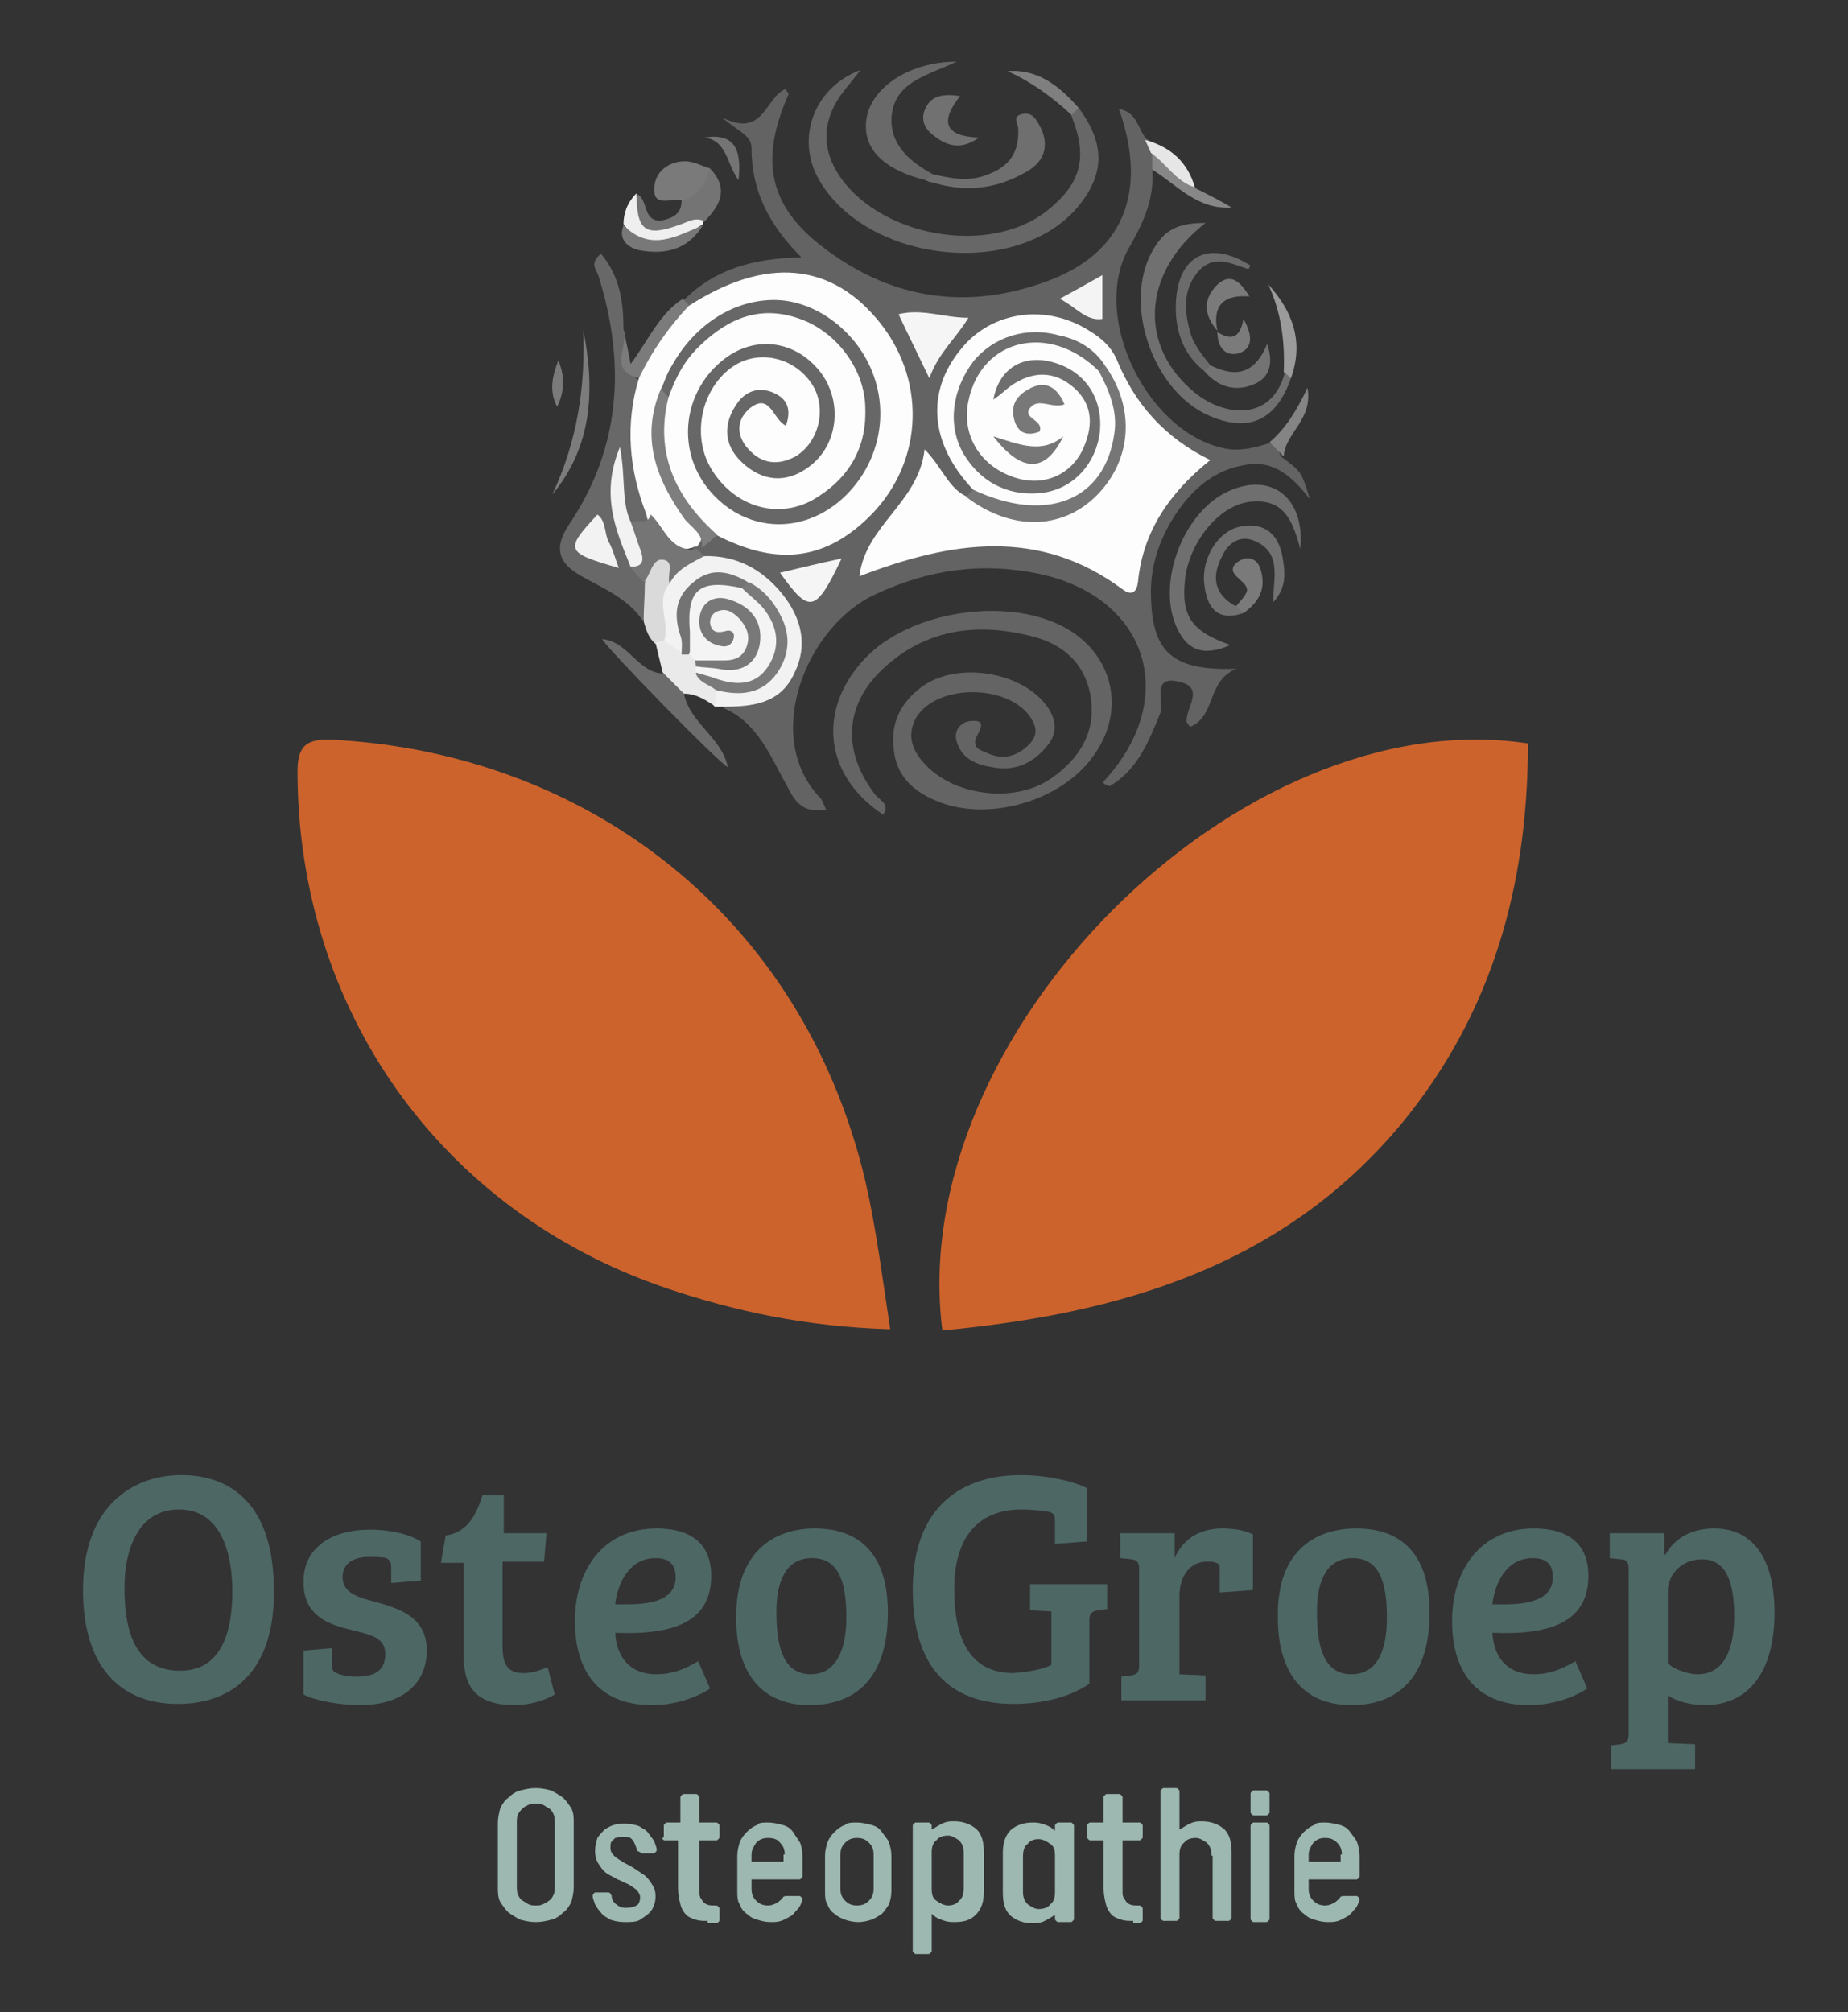 <?xml version="1.0" encoding="utf-8"?>
<!-- Generator: Adobe Illustrator 27.9.4, SVG Export Plug-In . SVG Version: 9.03 Build 54784)  -->
<svg version="1.1" id="Laag_1" xmlns="http://www.w3.org/2000/svg" xmlns:xlink="http://www.w3.org/1999/xlink" x="0px" y="0px"
	 viewBox="0 0 155.9 169.7" style="enable-background:new 0 0 155.9 169.7;" xml:space="preserve">
<rect x="0" y="0" width="155.9" height="169.7" fill="#333333" stroke="none"/>
<style type="text/css">
	.st0{fill:#4D6765;}
	.st1{fill:#9DB8B1;}
	.st2{fill:#CC632C;}
	.st3{fill:#636363;}
	.st4{fill:#646464;}
	.st5{fill:#676767;}
	.st6{fill:#686868;}
	.st7{fill:#F2F2F2;}
	.st8{fill:#6F6F6F;}
	.st9{fill:#707070;}
	.st10{fill:#696969;}
	.st11{fill:#6C6C6C;}
	.st12{fill:#717171;}
	.st13{fill:#7C7C7C;}
	.st14{fill:#7A7A7A;}
	.st15{fill:#6B6B6B;}
	.st16{fill:#747474;}
	.st17{fill:#DADADA;}
	.st18{fill:#EAEAEA;}
	.st19{fill:#7B7B7B;}
	.st20{fill:#737373;}
	.st21{fill:#9B9B9B;}
	.st22{fill:#EFEFEF;}
	.st23{fill:#787878;}
	.st24{fill:#878787;}
	.st25{fill:#7F7F7F;}
	.st26{fill:#E6E6E6;}
	.st27{fill:#848484;}
	.st28{fill:#FDFDFD;}
	.st29{fill:#767676;}
	.st30{fill:#F5F5F5;}
	.st31{fill:#7E7E7E;}
	.st32{fill:#757575;}
	.st33{fill:#F4F4F4;}
	.st34{fill:#6E6E6E;}
</style>
<g>
	<path class="st0" d="M15,143.7c-5,0-8-3.3-8-9.6c0-7.2,4.3-9.7,8.3-9.7c4.2,0,7.8,2.5,7.8,9.7C23.2,140.5,20,143.7,15,143.7z
		 M15.2,140.9c3.5,0,4.4-3.3,4.4-6.7c0-2.9-0.8-6.9-4.5-6.9c-3.4,0-4.6,3.3-4.6,6.6S11.2,140.9,15.2,140.9z"/>
</g>
<g>
	<path class="st0" d="M31.1,131.3c-1.2,0-2.2,0.5-2.2,1.7c0,1.3,1.2,1.7,2.8,2.1c2.1,0.6,4.3,1.3,4.3,4.1c0,2.9-2.2,4.6-5.6,4.6
		c-1.8,0-3.9-0.4-4.8-0.9v-3.7L28,139v1.4c0,0.4,0.1,0.6,0.4,0.7c0.4,0.2,1.1,0.3,1.7,0.3c1.5,0,2.4-0.5,2.4-1.9c0-1.3-1-1.6-2.7-2
		c-2.1-0.5-4.2-1.2-4.2-4.1c0-2.9,2.4-4.4,5.6-4.4c1.5,0,3.2,0.3,4.3,1v3.3l-2.5,0.2v-1.3c0-0.5-0.1-0.6-0.4-0.8
		C32.2,131.3,31.6,131.3,31.1,131.3z"/>
</g>
<g>
	<path class="st0" d="M37.6,129.5c1.9-0.3,2.6-1.8,3.1-3.4h1.8v3.2h3.6l-0.2,2.4h-3.5v7.2c0,1.7,0.6,2.2,1.8,2.2
		c0.8,0,1.5-0.3,2-0.5l0.6,2.3c-0.8,0.5-2.1,0.9-3.4,0.9c-4.1,0-4.3-2.5-4.3-4.7v-7.3h-1.9L37.6,129.5z"/>
</g>
<g>
	<path class="st0" d="M60,132.9c0,4-3.4,5-8.1,4.8c0.1,1.9,1.1,3.5,3.5,3.5c1.6,0,2.8-0.7,3.5-1.1l1,2.3c-0.4,0.3-2.3,1.4-4.9,1.4
		c-4.7,0-6.5-3.1-6.5-7.1c0-4.3,2.4-7.8,6.9-7.8C58.3,128.9,60,130.2,60,132.9z M55.3,131.4c-2.2,0-3.2,2.1-3.4,3.9
		c0.4,0,0.8,0,1.1,0c2.4,0,4-0.6,4-2.3C57,131.8,56.3,131.4,55.3,131.4z"/>
</g>
<g>
	<g>
		<path class="st0" d="M68.7,128.9c2.1,0,6.2,0.6,6.2,7.1c0,5.5-2.7,7.8-6.6,7.8c-3.8,0-6.2-2.4-6.2-7.4
			C62.1,130.4,65.8,128.9,68.7,128.9z M71.4,136.4c0-3.1-0.7-5-2.9-5c-2.1,0-3,1.8-3,4.5c0,2.6,0.4,5.3,2.9,5.3
			C70.5,141.2,71.4,139.2,71.4,136.4z"/>
	</g>
</g>
<g>
	<g>
		<path class="st0" d="M88.7,140.4v-4.5l-1.8-0.1v-2.2h6.5v2.1l-0.8,0.1c-0.5,0.1-0.7,0.3-0.7,0.8v5.4c-1.6,1.1-3.9,1.7-6.4,1.7
			c-5.4,0-8.5-3.1-8.5-9.6c0-7.2,4.3-9.7,9.1-9.7c2.2,0,4.4,0.5,5.6,1.1v4.5l-2.7,0.2v-1.9c0-0.5-0.1-0.7-0.5-0.8
			c-0.5-0.1-1.5-0.2-2.3-0.2c-3.9,0-5.7,2.6-5.7,6.7c0,4.5,1.5,7.1,5,7.1C86.7,141,88,140.8,88.7,140.4z"/>
	</g>
</g>
<g>
	<g>
		<path class="st0" d="M99.5,134.6v6.6l2.2,0.1v2.1h-7.1v-2l0.8-0.1c0.6-0.1,0.7-0.3,0.7-0.9v-8.1c0-0.6-0.2-0.7-0.6-0.8l-1-0.1
			v-2.1h4.6v2.1l0,0c0.5-1.2,1.7-2.5,4-2.5c0.8,0,1.8,0.1,2.6,0.5v4.7l-2.8,0.2v-1.8c0-0.5,0-0.6-0.3-0.7c-0.2-0.1-0.4-0.1-0.8-0.1
			C100.4,131.7,99.5,132.9,99.5,134.6z"/>
	</g>
</g>
<g>
	<g>
		<path class="st0" d="M114.4,128.9c2.1,0,6.2,0.6,6.2,7.1c0,5.5-2.7,7.8-6.6,7.8c-3.8,0-6.2-2.4-6.2-7.4
			C107.7,130.4,111.4,128.9,114.4,128.9z M117,136.4c0-3.1-0.7-5-2.9-5c-2.1,0-3,1.8-3,4.5c0,2.6,0.4,5.3,2.9,5.3
			C116.2,141.2,117,139.2,117,136.4z"/>
	</g>
</g>
<g>
	<g>
		<path class="st0" d="M134,132.9c0,4-3.4,5-8.1,4.8c0.1,1.9,1.1,3.5,3.5,3.5c1.6,0,2.8-0.7,3.5-1.1l1,2.3c-0.4,0.3-2.3,1.4-4.9,1.4
			c-4.7,0-6.5-3.1-6.5-7.1c0-4.3,2.4-7.8,6.9-7.8C132.3,128.9,134,130.2,134,132.9z M129.3,131.4c-2.2,0-3.2,2.1-3.4,3.9
			c0.4,0,0.8,0,1.1,0c2.4,0,4-0.6,4-2.3C131,131.8,130.3,131.4,129.3,131.4z"/>
	</g>
</g>
<g>
	<g>
		<path class="st0" d="M137.4,132.3c0-0.6-0.2-0.8-0.7-0.8l-0.9-0.1v-2.1h4.6v1.8c0,0,0,0,0.1,0c0.9-1.6,2.5-2.2,4.1-2.2
			c3.4,0,5.1,2.7,5.1,7.1c0,4.9-2.1,7.8-5.9,7.8c-1.1,0-2.3-0.3-3.1-0.8v4l2.3,0.1v2.1h-7.1v-2l0.8-0.1c0.5-0.1,0.7-0.2,0.7-0.9
			L137.4,132.3L137.4,132.3z M140.7,140.3c0.6,0.5,1.7,0.9,2.5,0.9c2.3,0,3.1-2.2,3.1-4.9s-0.6-4.8-2.7-4.8c-2,0-2.9,1.6-2.9,2.6
			L140.7,140.3L140.7,140.3z"/>
	</g>
</g>
<g>
	<path class="st1" d="M45.2,150.8c0.5,0,0.9,0.1,1.3,0.2c0.4,0.2,0.7,0.4,1,0.6c0.3,0.3,0.5,0.6,0.7,0.9c0.2,0.4,0.2,0.8,0.2,1.2
		v5.5c0,0.4-0.1,0.8-0.2,1.2c-0.2,0.4-0.4,0.7-0.7,0.9c-0.3,0.3-0.6,0.5-1,0.6s-0.8,0.2-1.3,0.2s-0.9-0.1-1.3-0.2
		c-0.4-0.2-0.7-0.4-1-0.6c-0.3-0.3-0.5-0.6-0.7-0.9c-0.2-0.4-0.2-0.8-0.2-1.2v-5.5c0-0.4,0.1-0.8,0.2-1.2c0.2-0.4,0.4-0.7,0.7-0.9
		c0.3-0.3,0.6-0.5,1-0.6C44.3,150.9,44.7,150.8,45.2,150.8z M45.2,160.7c0.2,0,0.4,0,0.6-0.1c0.2-0.1,0.4-0.2,0.5-0.3
		c0.2-0.1,0.3-0.3,0.4-0.5c0.1-0.2,0.1-0.5,0.1-0.8v-5.2c0-0.3,0-0.6-0.1-0.8s-0.2-0.4-0.4-0.5s-0.3-0.2-0.5-0.3s-0.4-0.1-0.6-0.1
		c-0.2,0-0.4,0-0.6,0.1c-0.2,0.1-0.4,0.2-0.5,0.3s-0.3,0.3-0.4,0.5s-0.1,0.5-0.1,0.8v5.2c0,0.3,0,0.6,0.1,0.8s0.2,0.4,0.4,0.5
		s0.3,0.2,0.5,0.3C44.8,160.7,45,160.7,45.2,160.7z"/>
</g>
<g>
	<path class="st1" d="M53.7,155.9c-0.1-0.3-0.2-0.6-0.4-0.8s-0.5-0.2-0.7-0.2c-0.1,0-0.1,0-0.3,0c-0.1,0-0.2,0.1-0.4,0.1
		c-0.1,0.1-0.2,0.2-0.3,0.3s-0.1,0.3-0.1,0.6c0,0.2,0.1,0.4,0.3,0.6c0.2,0.2,0.4,0.3,0.7,0.5s0.6,0.3,0.9,0.5
		c0.3,0.2,0.6,0.4,0.9,0.6c0.3,0.2,0.5,0.5,0.7,0.8s0.3,0.6,0.3,1c0,0.2,0,0.4-0.1,0.7s-0.2,0.5-0.4,0.7s-0.5,0.4-0.8,0.6
		c-0.3,0.2-0.8,0.2-1.3,0.2s-0.9-0.1-1.2-0.2c-0.3-0.2-0.6-0.3-0.8-0.6c-0.2-0.2-0.4-0.5-0.5-0.7c-0.1-0.3-0.2-0.5-0.2-0.7
		c0-0.1,0-0.1,0.1-0.2c0-0.1,0.1-0.1,0.2-0.1h1c0.1,0,0.1,0,0.2,0.1c0,0.1,0.1,0.1,0.1,0.2c0,0.3,0.2,0.6,0.4,0.7
		c0.2,0.2,0.5,0.3,0.8,0.3c0.4,0,0.7-0.1,0.9-0.2c0.2-0.1,0.3-0.4,0.3-0.7c0-0.2-0.1-0.4-0.3-0.6s-0.4-0.3-0.7-0.5
		c-0.3-0.1-0.6-0.3-0.9-0.4c-0.3-0.2-0.6-0.3-0.9-0.5c-0.3-0.2-0.5-0.5-0.7-0.8s-0.3-0.7-0.3-1.1s0.1-0.8,0.2-1.1
		c0.2-0.3,0.4-0.5,0.6-0.7c0.3-0.2,0.5-0.3,0.8-0.4s0.6-0.1,0.9-0.1c0.5,0,0.9,0.1,1.2,0.2c0.3,0.2,0.6,0.3,0.8,0.6s0.4,0.5,0.5,0.7
		c0.1,0.3,0.2,0.5,0.2,0.7c0,0.1,0,0.1-0.1,0.2s-0.1,0.1-0.2,0.1h-0.9c-0.1,0-0.1,0-0.2-0.1C53.7,156.1,53.7,156,53.7,155.9z"/>
</g>
<g>
	<path class="st1" d="M59.7,162c-0.4,0-0.7,0-1-0.1s-0.6-0.2-0.8-0.4s-0.4-0.5-0.5-0.9s-0.2-0.8-0.2-1.4v-4h-1.1
		c-0.1,0-0.1,0-0.2-0.1s0.1-0.1,0.1-0.2V154c0-0.1,0-0.1,0.1-0.2s0.1-0.1,0.2-0.1h1.1v-2.1c0-0.1,0-0.1,0.1-0.2
		c0.1-0.1,0.1-0.1,0.2-0.1h1c0.1,0,0.1,0,0.2,0.1c0.1,0.1,0.1,0.1,0.1,0.2v2.1h1.4c0.1,0,0.1,0,0.2,0.1s0.1,0.1,0.1,0.2v0.9
		c0,0.1,0,0.1-0.1,0.2s-0.1,0.1-0.2,0.1H59v3.9c0,0.2,0,0.4,0,0.6c0,0.2,0.1,0.4,0.2,0.5c0.1,0.2,0.2,0.3,0.4,0.4
		c0.2,0.1,0.4,0.1,0.7,0.1h0.1c0.1,0,0.1,0,0.2,0.1s0.1,0.1,0.1,0.2v0.9c0,0.1,0,0.1-0.1,0.2s-0.1,0.1-0.2,0.1h-0.7V162z"/>
</g>
<g>
	<path class="st1" d="M64.8,153.7c0.4,0,0.8,0.1,1.2,0.2c0.4,0.1,0.7,0.3,0.9,0.6s0.4,0.6,0.6,0.9c0.1,0.3,0.2,0.7,0.2,1.1v1.7
		c0,0.1,0,0.1-0.1,0.2s-0.1,0.1-0.2,0.1h-4v0.8c0,0.4,0.1,0.7,0.4,1s0.6,0.4,1,0.4c0.3,0,0.5-0.1,0.7-0.2c0.2-0.1,0.4-0.3,0.5-0.4
		c0.1-0.2,0.2-0.2,0.4-0.2h1c0.1,0,0.1,0,0.2,0.1s0.1,0.1,0.1,0.2c-0.1,0.3-0.2,0.6-0.4,0.8c-0.2,0.2-0.4,0.5-0.6,0.6
		s-0.5,0.3-0.8,0.4c-0.3,0.1-0.6,0.1-0.9,0.1c-0.4,0-0.8-0.1-1.1-0.2c-0.4-0.1-0.7-0.3-0.9-0.5c-0.3-0.2-0.5-0.5-0.6-0.8
		c-0.2-0.3-0.2-0.7-0.2-1.1v-3c0-0.4,0.1-0.8,0.2-1.1s0.3-0.6,0.6-0.9c0.3-0.3,0.6-0.5,0.9-0.6C64,153.7,64.4,153.7,64.8,153.7z
		 M66.2,156.4c0-0.4-0.1-0.7-0.4-1c-0.2-0.3-0.6-0.4-1-0.4s-0.7,0.1-1,0.4c-0.2,0.3-0.4,0.6-0.4,1v0.6h2.7v-0.6H66.2z"/>
</g>
<g>
	<path class="st1" d="M72.3,153.7c0.4,0,0.8,0.1,1.2,0.2c0.4,0.1,0.7,0.3,0.9,0.6s0.5,0.6,0.6,0.9c0.1,0.3,0.2,0.7,0.2,1.1v3
		c0,0.4-0.1,0.8-0.2,1.1c-0.2,0.3-0.4,0.6-0.6,0.8c-0.3,0.2-0.6,0.4-0.9,0.5s-0.7,0.2-1.1,0.2s-0.8-0.1-1.1-0.2s-0.7-0.3-0.9-0.5
		c-0.3-0.2-0.5-0.5-0.6-0.8c-0.2-0.3-0.2-0.7-0.2-1.1v-3c0-0.4,0.1-0.8,0.2-1.1s0.3-0.6,0.6-0.9c0.3-0.3,0.6-0.5,0.9-0.6
		C71.5,153.7,71.9,153.7,72.3,153.7z M72.3,160.7c0.4,0,0.7-0.1,1-0.4s0.4-0.6,0.4-1v-2.9c0-0.4-0.1-0.7-0.4-1s-0.6-0.4-1-0.4
		s-0.7,0.1-1,0.4c-0.3,0.3-0.4,0.6-0.4,1v2.9c0,0.4,0.1,0.7,0.4,1C71.6,160.6,71.9,160.7,72.3,160.7z"/>
</g>
<g>
	<path class="st1" d="M77,154c0-0.1,0-0.1,0.1-0.2c0.1-0.1,0.1-0.1,0.2-0.1h1c0.1,0,0.1,0,0.2,0.1s0.1,0.1,0.1,0.2v0.3
		c0.5-0.3,0.8-0.5,1.1-0.6c0.3-0.1,0.5-0.1,0.8-0.1c0.7,0,1.3,0.2,1.8,0.6s0.7,1.1,0.7,2v3.3c0,0.9-0.2,1.5-0.7,2s-1.1,0.6-1.8,0.6
		c-0.2,0-0.5,0-0.8-0.1s-0.7-0.2-1.1-0.6v3.1c0,0.1,0,0.1-0.1,0.2c-0.1,0.1-0.1,0.1-0.2,0.1h-1c-0.1,0-0.1,0-0.2-0.1
		s-0.1-0.1-0.1-0.2V154z M78.6,159.3c0,0.5,0.1,0.8,0.4,1s0.6,0.4,1,0.4c0.3,0,0.7-0.1,0.9-0.4c0.3-0.2,0.4-0.6,0.4-1.1v-2.9
		c0-0.5-0.1-0.8-0.4-1.1c-0.3-0.2-0.6-0.4-0.9-0.4c-0.4,0-0.8,0.1-1,0.4c-0.3,0.2-0.4,0.6-0.4,1V159.3z"/>
</g>
<g>
	<path class="st1" d="M90.6,161.8c0,0.1,0,0.1-0.1,0.2s-0.1,0.1-0.2,0.1h-1c-0.1,0-0.1,0-0.2-0.1s-0.1-0.1-0.1-0.2v-0.3
		c-0.5,0.3-0.8,0.5-1.1,0.6s-0.5,0.1-0.8,0.1c-0.7,0-1.3-0.2-1.8-0.6c-0.5-0.4-0.7-1.1-0.7-2v-3.3c0-0.9,0.2-1.5,0.7-2
		c0.5-0.4,1.1-0.6,1.8-0.6c0.2,0,0.5,0,0.8,0.1s0.7,0.2,1.1,0.6V154c0-0.1,0-0.1,0.1-0.2c0.1-0.1,0.1-0.1,0.2-0.1h1
		c0.1,0,0.1,0,0.2,0.1s0.1,0.1,0.1,0.2V161.8z M89,156.5c0-0.5-0.1-0.8-0.4-1s-0.6-0.4-1-0.4c-0.3,0-0.7,0.1-0.9,0.4
		c-0.3,0.2-0.4,0.6-0.4,1.1v2.9c0,0.5,0.1,0.8,0.4,1.1c0.3,0.2,0.6,0.4,0.9,0.4c0.4,0,0.8-0.1,1-0.4c0.3-0.2,0.4-0.6,0.4-1V156.5z"
		/>
</g>
<g>
	<path class="st1" d="M95.6,162c-0.4,0-0.7,0-1-0.1s-0.6-0.2-0.8-0.4c-0.2-0.2-0.4-0.5-0.5-0.9s-0.2-0.8-0.2-1.4v-4H92
		c-0.1,0-0.1,0-0.2-0.1s-0.1-0.1-0.1-0.2V154c0-0.1,0-0.1,0.1-0.2s0.1-0.1,0.2-0.1h1.1v-2.1c0-0.1,0-0.1,0.1-0.2
		c0.1-0.1,0.1-0.1,0.2-0.1h1c0.1,0,0.1,0,0.2,0.1s0.1,0.1,0.1,0.2v2.1h1.4c0.1,0,0.1,0,0.2,0.1s0.1,0.1,0.1,0.2v0.9
		c0,0.1,0,0.1-0.1,0.2s-0.1,0.1-0.2,0.1h-1.4v3.9c0,0.2,0,0.4,0,0.6c0,0.2,0.1,0.4,0.2,0.5c0.1,0.2,0.2,0.3,0.4,0.4
		c0.2,0.1,0.4,0.1,0.7,0.1h0.1c0.1,0,0.1,0,0.2,0.1s0.1,0.1,0.1,0.2v0.9c0,0.1,0,0.1-0.1,0.2s-0.1,0.1-0.2,0.1h-0.5V162z"/>
</g>
<g>
	<path class="st1" d="M102.2,156.5c0-0.5-0.1-0.8-0.4-1.1c-0.3-0.2-0.6-0.4-0.9-0.4c-0.4,0-0.8,0.1-1,0.4c-0.3,0.2-0.4,0.6-0.4,1
		v5.3c0,0.1,0,0.1-0.1,0.2s-0.1,0.1-0.2,0.1h-1c-0.1,0-0.1,0-0.2-0.1s-0.1-0.1-0.1-0.2v-10.6c0-0.1,0-0.1,0.1-0.2
		c0.1-0.1,0.1-0.1,0.2-0.1h1c0.1,0,0.1,0,0.2,0.1s0.1,0.1,0.1,0.2v3.2c0.5-0.3,0.8-0.5,1.1-0.6c0.3-0.1,0.5-0.1,0.8-0.1
		c0.7,0,1.3,0.2,1.8,0.6s0.7,1.1,0.7,2v5.5c0,0.1,0,0.1-0.1,0.2s-0.1,0.1-0.2,0.1h-1c-0.1,0-0.1,0-0.2-0.1s-0.1-0.1-0.1-0.2v-5.2
		H102.2z"/>
</g>
<g>
	<path class="st1" d="M107.1,152.8c0,0.1,0,0.1-0.1,0.2s-0.1,0.1-0.2,0.1h-1c-0.1,0-0.1,0-0.2-0.1s-0.1-0.1-0.1-0.2v-1.5
		c0-0.1,0-0.1,0.1-0.2s0.1-0.1,0.2-0.1h1c0.1,0,0.1,0,0.2,0.1s0.1,0.1,0.1,0.2V152.8z M107.1,161.8c0,0.1,0,0.1-0.1,0.2
		s-0.1,0.1-0.2,0.1h-1c-0.1,0-0.1,0-0.2-0.1s-0.1-0.1-0.1-0.2V154c0-0.1,0-0.1,0.1-0.2c0.1-0.1,0.1-0.1,0.2-0.1h1
		c0.1,0,0.1,0,0.2,0.1s0.1,0.1,0.1,0.2V161.8z"/>
</g>
<g>
	<path class="st1" d="M111.8,153.7c0.4,0,0.8,0.1,1.2,0.2c0.4,0.1,0.7,0.3,0.9,0.6s0.5,0.6,0.6,0.9c0.1,0.3,0.2,0.7,0.2,1.1v1.7
		c0,0.1,0,0.1-0.1,0.2c-0.1,0.1-0.1,0.1-0.2,0.1h-4v0.8c0,0.4,0.1,0.7,0.4,1s0.6,0.4,1,0.4c0.3,0,0.5-0.1,0.7-0.2s0.4-0.3,0.5-0.4
		c0.1-0.2,0.2-0.2,0.4-0.2h1c0.1,0,0.1,0,0.2,0.1s0.1,0.1,0.1,0.2c-0.1,0.3-0.2,0.6-0.4,0.8c-0.2,0.2-0.4,0.5-0.6,0.6
		s-0.5,0.3-0.8,0.4c-0.3,0.1-0.6,0.1-0.9,0.1c-0.4,0-0.8-0.1-1.1-0.2c-0.4-0.1-0.7-0.3-0.9-0.5c-0.3-0.2-0.5-0.5-0.6-0.8
		c-0.2-0.3-0.2-0.7-0.2-1.1v-3c0-0.4,0.1-0.8,0.2-1.1s0.3-0.6,0.6-0.9s0.6-0.5,0.9-0.6C111,153.7,111.4,153.7,111.8,153.7z
		 M113.2,156.4c0-0.4-0.1-0.7-0.4-1s-0.6-0.4-1-0.4s-0.7,0.1-1,0.4c-0.2,0.3-0.4,0.6-0.4,1v0.6h2.7v-0.6H113.2z"/>
</g>
<path class="st2" d="M79.5,112.2c-3.2-24.9,25.1-53.2,49.4-49.5c0,11.9-3,22.8-10.7,32.1C108.2,106.8,94.5,110.8,79.5,112.2z"/>
<path class="st2" d="M75.1,112.1c-7-0.2-13.1-1.5-19-3.5c-19-6.5-31-23.5-31-43.6c0-2.5,1.2-2.7,3.2-2.6
	C49.5,63.6,67.7,77.2,73,99.6C73.9,103.5,74.4,107.5,75.1,112.1z"/>
<path class="st3" d="M97.2,14.3c0.2,2.4-0.7,4.4-1.9,6.5c-3.5,5.9,1.7,16.2,8.5,17.1c1.2,0.1,2.2-0.2,3.2-0.5
	c1.1-0.3,0.7,0.9,1.2,1.2c1.6,1.2,1.6,1.2,2.3,3.5c-1.6-2.1-3.2-3.3-5.4-2.9c-2.5,0.4-4.2,1.8-5.6,3.7C98,45,97,47.5,97.1,50.3
	c0.1,4.7,1.8,6.3,7.2,6.1c-2.5,1-1.7,4-3.9,4.9c-0.1-0.1-0.2-0.3-0.3-0.4c-0.1-1.2,1.6-2.9-0.6-3.4c-2.4-0.6-1.3,1.7-1.6,2.6
	c-1,2.5-2,4.9-4.3,6.2c-0.6-0.2-0.6-0.3-0.4-0.5c6.3-6.9,3.7-15.4-5.5-17.4c-4.8-1-9.3-0.4-13.8,1.7c-5.8,2.6-9.7,12-4.7,17.2
	c0.2,0.2,0.3,0.6,0.5,1c-1.9,0.3-2.6-0.6-3.3-2c-1.4-2.5-2.5-5.4-5.4-6.6c0.4-1,1.3-0.8,2.1-1.1c3.1-1,4.2-3.5,3-6.5
	c-1.3-3.1-3.9-4.3-7-4.6c-0.4-0.2-0.6-0.6-0.7-1c0-0.3,0.1-0.6,0.2-0.8c0.5-0.5,0.9-1.1,1.7-1.3c0.6-0.2,1.1,0,1.6,0.2
	c4.7,1.7,8.9,0.6,11.5-3.1c3.1-4.3,3-9.5-0.1-13.3c-3.7-4.4-7.7-5.1-12.9-2.4c-0.7,0.3-1.3,0.9-2.2,0.5c-0.4-0.2-0.7-0.5-0.5-1
	c2.6-2.6,5.8-3.5,9.9-3.6c-2.8-2.8-4.2-5.7-4.2-9.2c0-1.1-1.1-1.4-2.5-2.6c3.6,1.8,3.6-1.7,5.4-2.4c0.1,0.3,0.3,0.4,0.2,0.5
	c-2.5,5.7-1.6,9.6,3.4,13.2c5.6,4.1,11.8,4.9,18.2,2.6c6.6-2.3,8.8-7.5,6.3-14.6c1.5,0.2,1.6,1.7,2.3,2.5c0.5,0.3,1,0.6,1,1.3
	C97.7,13.6,97.5,13.9,97.2,14.3z"/>
<path class="st4" d="M74.5,68.7c-5-3.3-5.6-8.9-1.5-13.2c3.7-3.9,11.7-5.2,16.6-2.7c4.3,2.2,5.5,7.1,2.6,11c-2.7,3.8-9,5.6-13.3,3.7
	c-1.9-0.8-3.3-2.1-3.5-4.3c-0.3-2.2,0.6-4,2.4-5.3c2.9-2.1,8.2-1.3,10.4,1.5c0.8,1,1.1,2.2,0.3,3.3c-1.2,1.6-2.8,2.4-4.8,2
	c-1.3-0.2-2.6-0.7-3-2.2c-0.3-1,0.5-1.7,1.3-1.7c1.2-0.1,0.7,0.7,0.4,1.3c-0.5,1.1,0.5,1.2,1.1,1.5c1.3,0.5,2.4,0.1,3.3-0.8
	c0.7-0.7,0.7-1.4,0.2-2.2c-1.8-2.9-7.9-3-9.7-0.1c-0.8,1.4-0.4,2.7,0.6,3.8c2.4,2.8,7.6,3.5,10.7,1.4c2.5-1.7,3.9-4,3.4-7
	c-0.5-2.9-2.5-4.5-5.2-5.1c-4.5-1.1-8.7-0.5-12.2,2.7c-3.4,3.1-3.6,7.1-0.7,10.8C74.3,67.5,75.1,67.9,74.5,68.7z"/>
<path class="st5" d="M91,9.1c2.3,3.1,2.2,5.7-0.2,8.5c-5.4,6.1-18.2,4.4-21.9-2.8c-1.7-3.4-0.1-7.5,3.7-8.9
	c-0.7,0.9-1.3,1.6-1.8,2.3c-1.3,2-1.5,4.1-0.2,6.3c3.3,5.4,12.7,7.2,17.7,3.3c2.9-2.3,3.5-4.5,2.1-8C90.2,9.2,90.5,9,91,9.1z"/>
<path class="st6" d="M54.2,52.3c-1.3-1.9-3.4-2.7-5.3-3.8c-1.7-1-2.2-2.2-1-4.1c4.5-6.6,4.9-13.7,2.6-21.1c-0.2-0.6-0.8-1.1,0.2-1.9
	c1.6,1.9,1.9,4.1,1.9,6.4c0.6,1.4-0.6,3.6,1.7,4.4c0.1,2.6-0.9,5.2,0.2,7.8c0.4,1.1,1,2.1,1.2,3.3c-0.3,1.8-1.3,2.2-2.9,1.3
	c-0.6-0.8-0.9-1.7-0.9-2.4c0,1.9,1.4,3.5,2.3,5.3c0.4,0.6,0.7,1.2,0.8,2C55,50.4,55.4,51.6,54.2,52.3z"/>
<path class="st7" d="M59.3,46.9c2.8-0.1,5,1.1,6.7,3.2c1.6,2,2.2,4.3,1,6.7c-1.2,2.6-3.6,2.8-6.1,2.8c-0.2,0-0.4,0-0.6,0
	c-0.3-0.3-0.4-0.7-0.3-1.1c0.2-0.5,0.6-0.7,1-0.8c4.9-1.7,5.3-4.1,1.4-7.5c-3-0.8-4.1,0-4.2,3c0,0.8,0.2,1.6-0.6,2.2
	c-1.1,0.3-1.5-0.4-1.9-1.1c-0.8-1.9-1.3-3.8,0-5.7C56.5,47,57.8,46.6,59.3,46.9z"/>
<path class="st8" d="M109.7,46.3c-0.6-2.1-1.2-4.2-4-4c-2.6,0.1-5.2,3.1-5.7,6.3c-0.4,3.3,0.4,4.6,3.8,5.8c-2.3,1-3.8,0.5-4.7-1.9
	c-1.4-3.8,0.9-9.5,4.6-11.1C107.3,39.8,110.1,42,109.7,46.3z"/>
<path class="st9" d="M108.9,31.9c-1.2,3.5-3.5,4.6-6.8,3.2c-4.8-2-7.4-9.4-4.9-13.9c1-1.8,2.1-2.4,4.5-2.4
	c-5.4,4.2-5.7,10.5-0.8,14.4c2.4,1.9,6.4,2.4,7.5-1.8C108.9,31.3,109.1,31.3,108.9,31.9z"/>
<path class="st10" d="M78.1,15.2c-3.6-0.9-5.4-2.7-5-5.2c0.4-2.6,3.6-4.8,7.6-4.8c-2.5,1.2-5.4,1.7-5.5,4.9c0,2.3,1.7,3.6,3.5,4.6
	C78.7,15.2,78.8,15.6,78.1,15.2z"/>
<path class="st11" d="M57.7,58.5c0.5,2.5,3.2,3.7,3.7,6.2c-0.8-0.4-10.1-9.9-10.6-10.8c2.2,0.2,3,2.8,5.1,2.9
	C57.3,56.5,57.9,57.1,57.7,58.5z"/>
<path class="st12" d="M104.9,51.7c-2.3,0.8-3.1-0.6-3.3-2.4c-0.3-2.2,1.2-4.6,3.1-4.9c2.1-0.4,3.2,0.8,3.5,2.6
	c0.2,1.2,0.4,2.5-0.8,3.8c0-2,0.8-4.2-1.6-5.2c-1.2-0.5-2.2,0.2-2.7,1.3c-0.9,1.7-0.7,3.2,1.1,4.2C104.9,50.9,104.9,51.2,104.9,51.7
	z"/>
<path class="st8" d="M78.1,15.2c0.2-0.2,0.4-0.3,0.6-0.5c1.4,0.3,2.7,0.6,4.1,0.2c2-0.6,3.2-1.7,3.1-4c0-0.5-0.6-1.1,0.4-1.3
	c0.7-0.1,1,0.3,1.3,0.8c1.1,1.9,0.5,3.4-1.4,4.3C83.6,16.1,80.9,16.2,78.1,15.2z"/>
<path class="st13" d="M49.2,27.8c1,5,0.8,9.8-2.6,13.9C48.7,37.2,49.4,32.6,49.2,27.8z"/>
<path class="st14" d="M57.5,16.9c-0.9-0.2-2.4,0.6-2.3-1c0-1.3,1.1-2.3,2.6-2.3c0.7,0,1.4,0.4,2.1,0.6C60.1,16,60.2,17.6,57.5,16.9z
	"/>
<path class="st15" d="M101.6,31.3c-1.9-1.5-2.5-3.6-2.4-5.8c0.2-4,2.8-5.3,6.3-3.1c-0.1,0.1-0.2,0.4-0.2,0.3c-1.5-0.5-3-1.3-4.3,0.3
	c-1.2,1.5-1.1,3.2-0.6,5c0.3,1.1,1,1.9,1.7,2.8C102.2,31.3,102.1,31.6,101.6,31.3z"/>
<path class="st16" d="M57.5,16.9c1.4-0.3,2-1.4,2.4-2.7c1.6,1.7,0.9,3.1-0.5,4.5c-0.5,0.4-1.1,0.7-1.7,1c-1.2,0.6-2.4,1.1-3.6,0.2
	c-1.4-1-0.7-2.3-0.3-3.5c0.9,0.5,0.4,2.3,2,2.2C56.7,18.4,57.5,18.1,57.5,16.9z"/>
<path class="st12" d="M82.6,11.6c-1.7,1.2-2.9,0.6-4-0.3c-0.6-0.5-0.9-1.2-0.6-2c0.5-1.3,1.6-1.4,3-1.2
	C79.4,10.1,79.5,11.5,82.6,11.6z"/>
<path class="st17" d="M56.5,49.2c-1.3,1.5,0.1,3.3-0.5,4.9c-0.2,0.2-0.4,0.3-0.7,0.2c-0.6-0.5-0.8-1.2-1-1.9c0-1.1,0.1-2.1,0.1-3.2
	c0.1-0.4,0,0.1,0-0.3c0-1.2,0.2-2.5,1.7-2.2C57.4,47,56.8,48.2,56.5,49.2z"/>
<path class="st18" d="M55.3,54.2c0.2-0.1,0.4-0.1,0.7-0.2c0.5,0.4,1,0.7,1.6,1.1c0.2-0.2,0.4-0.3,0.6-0.4c0.4,0,0.7,0.1,1,0.4
	c0.2,0.2,0.3,0.4,0.4,0.7c0.1,0.2,0.2,0.4,0.3,0.7c0.3,0.6,0.8,1,0.5,1.7c0,0.5,0,0.9,0,1.4c-0.8-0.5-1.6-1.1-2.7-1.1
	c-0.6-0.6-1.2-1.2-1.8-1.8C55.7,55.9,55.5,55,55.3,54.2z"/>
<path class="st19" d="M53.9,31.9c-2.7-0.7-0.8-2.7-1.3-4.1c0.2,0.9,0.4,1.8,0.6,2.9c1.5-2,2.4-4.2,4.4-5.5c0.2,0.2,0.3,0.3,0.5,0.5
	C58.1,27.6,55.9,30.8,53.9,31.9z"/>
<path class="st20" d="M101.6,31.3c0.2-0.2,0.4-0.3,0.5-0.5c2,1,3.7,0.9,4.8-1.8c0.6,1.8,0.1,2.9-1.1,3.4
	C104.2,33.1,102.7,32.6,101.6,31.3z"/>
<path class="st21" d="M108.9,31.9c-0.2-0.2-0.4-0.4-0.6-0.5c0.1-2.6-0.2-5-1.3-7.4C109.1,26.3,110,28.9,108.9,31.9z"/>
<path class="st22" d="M53.7,16.3c0,3.1,0.7,3.7,3.5,2.7c0.7-0.2,1.3-0.7,2.1-0.4c0,0.1,0,0.2,0,0.3c-3.7,2.5-4.9,2.5-6.7,0
	C52.6,18,52.9,17.1,53.7,16.3z"/>
<path class="st23" d="M52.6,19c2.3,2.3,4.5,0.9,6.7,0c-1.3,2.1-3.2,2.5-5.4,2.1C53.1,20.9,52.1,20.3,52.6,19z"/>
<path class="st14" d="M102.7,27.9c-1.1-1.3-1.3-2.6,0-3.9c1-0.9,1.8-0.5,2.7,1C103,24.8,102.3,26,102.7,27.9L102.7,27.9z"/>
<path class="st24" d="M97.2,14.3c0-0.4,0-0.9,0-1.3c1.7,0.3,2.6,1.8,3.7,2.9c1,0.5,2,1,3,1.6C101,17.7,99.3,15.6,97.2,14.3z"/>
<path class="st25" d="M91,9.1c-0.2,0.2-0.4,0.4-0.6,0.6C88.8,8.2,87,6.9,85,6C87.6,5.8,89.4,7.3,91,9.1z"/>
<path class="st26" d="M100.8,15.8c-1.6-0.5-2.4-2-3.7-2.9c-0.2-0.4-0.3-0.7-0.5-1.1C98.8,12.4,100.2,13.7,100.8,15.8z"/>
<path class="st14" d="M104.9,51.7c-0.2-0.2-0.4-0.4-0.6-0.6c1.2-1.4,1.2-1.4,0-2.5c-0.3-0.3-0.4-0.6-0.2-0.9
	c0.2-0.3,0.6-0.5,0.9-0.6c0.6-0.1,1.1,0.2,1.3,0.8C106.9,49.6,106.2,50.8,104.9,51.7z"/>
<path class="st27" d="M108.3,38.5c-0.4-0.4-0.8-0.8-1.2-1.2c1.4-1.2,2.3-2.7,3.2-4.6C110.8,35.4,108.4,36.5,108.3,38.5z"/>
<path class="st16" d="M59.4,11.6c2.5-0.4,3.2,0.9,2.9,3.6C61.3,13.8,61.3,11.8,59.4,11.6z"/>
<path class="st14" d="M47,34.3c-0.7-1.3-0.4-2.6,0.1-3.9C47.7,31.8,47.6,33.1,47,34.3z"/>
<path class="st19" d="M102.7,28c1.1,0.7,1.9,0.6,2.2-1.1c0.8,1.4,0.8,2.5-0.4,2.9C103.3,30.1,102.7,29.2,102.7,28
	C102.7,27.9,102.7,28,102.7,28z"/>
<path class="st28" d="M53.9,31.9c1.1-2.3,2.5-4.3,4.2-6.1c6.5-4.2,12.1-3.7,16.2,1.5c4,5.1,3.5,12.1-1.2,16.5
	c-3.7,3.5-7.7,3.9-12.7,1.3c-3.9-2.1-5.8-7-4.5-11.6c1-3.6,3.3-6.1,6.9-7.3c3-1,5.4-0.1,7.6,1.9c2.6,2.3,3.8,5,3.1,8.4
	c-1,4.5-4.3,7.2-8.3,7.1c-2.9-0.1-5.8-2.5-6.4-5.3c-0.7-3.1,0.6-6.5,3.1-8c2.4-1.4,5.5-0.5,7.2,2.2c1.2,2,0.3,5.6-1.8,6.8
	c-1.5,0.8-3.1,0.5-4.4-0.5c-1.2-1-1.2-2.7-0.1-4.9c-1.3,1.8-1.4,3.6,0.2,5c1.2,1.1,2.9,1.3,4.4,0.3c1.7-1.1,2.8-4.2,2-5.9
	c-0.8-1.9-2.2-3.2-4.3-3.6c-2.1-0.4-3.8,0.5-5.1,2.2c-2.3,2.9-1.9,7.5,0.7,9.8c2.8,2.5,7,2.4,9.8-0.2c4.8-4.4,3.7-11.9-2.2-14.9
	c-3.8-1.9-8.4-0.4-11.1,3.5c-0.6,0.8-1.1,1.7-1.3,2.7c-1.7,4.1-0.3,7.6,2.2,10.8c0.6,0.7,1.7,1.3,0.7,2.5c-0.2,0-0.3,0-0.4,0.1
	c-2.5,0.6-3.2,0-3.9-2.9C53.1,39.7,52.7,35.8,53.9,31.9z"/>
<path class="st28" d="M82.1,41.3c-3.7-3.9-4-8.3-1-11.9c2.6-3.2,7.2-3.8,10.8-1.5c1,0.6,1.8,1.3,2.3,2.4c1.5,3.7,4,6.6,7.9,8.5
	c-3.5,2.8-5.7,6.1-6.1,10.3c-0.1,0.8-0.5,1.2-1.3,0.6c-7-5.2-14.4-4.1-22.2-1.1c0.5-4.3,5-6.2,5.5-10.7c1.5,1.5,2,3.3,3.6,4
	c0.9,0.2,1.7,0.6,2.6,0.9c3.2,1.2,6.4,0.6,8.4-1.7c2.2-2.5,2.7-6,1.2-9c-0.2-0.4-0.4-0.8-0.7-1.2c-2-2.4-4.6-3.1-7.5-2.3
	c-2.5,0.6-3.7,2.7-4.3,5c-0.8,3.4,1.5,6.5,5.2,7.2c3,0.5,5.3-1.2,5.9-4.4c0.6-3.2-1.4-5.4-5.1-5.6c2.2-0.1,3.8,0.8,4.7,2.8
	c1,2,0.5,3.9-0.7,5.4c-1.2,1.5-2.9,2.3-4.9,1.8c-2.6-0.6-4.4-1.9-5.1-4.5c-0.6-2.6,0.3-4.8,2.2-6.5c2-1.8,4.4-1.7,6.8-0.9
	c1.3,0.4,2.2,1.3,3,2.4c3.1,4.1,0.8,10.7-4.3,11.9C86.2,43.8,84,43.2,82.1,41.3z"/>
<path class="st29" d="M93.2,30.8c2.6,3.6,2.3,8-0.7,11c-2.9,2.9-7.2,3-11,0.1c0.2-0.2,0.4-0.4,0.6-0.6c6.2,2.9,11.1,0.9,11.9-4.7
	c0.3-1.9-0.4-3.6-1.3-5.3C92.8,31,93,30.9,93.2,30.8z"/>
<path class="st30" d="M75.8,26.5c2-0.5,3.8,0.3,5.9,0.3c-1.1,1.8-2.5,2.9-3.3,5.1C77.4,29.8,76.6,28.2,75.8,26.5z"/>
<path class="st31" d="M56.4,33.5c-1.2,4.7,0.6,8.5,4.1,11.6c-0.4,0.4-0.9,0.8-1.3,1.1c0.2-1.2-0.9-1.7-1.5-2.5
	c-2.4-3.4-3.7-6.9-1.9-11C56.3,32.8,56.2,33.2,56.4,33.5z"/>
<path class="st32" d="M54.9,43.4c1.2,1.1,1.6,3.2,3.9,2.9c0.2,0.2,0.4,0.4,0.6,0.6c-1.1,0.6-2.3,1.1-2.9,2.3c-0.3-0.6,0.5-1.9-0.6-2
	c-0.9-0.1-1,1.3-1.6,1.9c-0.4-0.4-0.8-0.9-1.2-1.3c0.6-0.7,0.1-1.3-0.1-1.9c-0.2-0.6-0.7-1.3,0.1-1.8C53.7,43.7,54.6,44.4,54.9,43.4
	z"/>
<path class="st30" d="M71,47.1c-2.2,4.6-2.7,4.7-5.2,1.2C67.5,47.9,69.1,47.5,71,47.1z"/>
<path class="st33" d="M89.4,25.2c1.1-0.6,2.2-1.2,3.6-2c0,1.4,0,2.5,0,3.7C91.6,27.1,90.8,25.9,89.4,25.2z"/>
<path class="st7" d="M53.2,44c0.3,0.8,0.5,1.5,0.8,2.3c0.3,0.8,0.4,1.5-0.8,1.5c-1.2-3-2.6-6-0.9-10.1C52.8,40.3,52.4,42.3,53.2,44z
	"/>
<path class="st7" d="M52.2,47.9c-4.5-1.3-4.6-1.5-1.8-4.5c0.7,0.5,0.6,1.5,0.9,2.2C51.7,46.3,51.9,47.1,52.2,47.9z"/>
<path class="st14" d="M60.4,58.2c-0.6-0.5-1.4-0.6-1.7-1.4c0.7-0.9,1.7-0.4,2.6-0.4c2.6,0.1,3.6-1.2,2.7-3.8
	c-0.4-1.1-1.6-1.6-1.6-2.8c0.1-0.4,0.4-0.6,0.8-0.7c1.3,0.7,2.1,1.7,2.7,2.9c0.8,1.6,0.7,3.2-0.3,4.7C64.3,58.6,62.4,58.7,60.4,58.2
	z"/>
<path class="st20" d="M63.1,49.1c-0.2,0.2-0.4,0.3-0.6,0.5c-2.9,0.7-3.3,3.4-4.4,5.6c-0.2,0-0.4,0-0.6,0c0-0.5,0.1-1.1-0.1-1.6
	c-0.6-1.8-0.4-3.3,1.1-4.5C60,47.8,61.6,48.2,63.1,49.1z"/>
<path class="st33" d="M58.2,55.2c0-0.6,0-1.3,0-1.9c-0.3-3.6,0.8-4.5,4.4-3.7c0.6,0.6,1.3,1.1,1.8,1.7c1.2,1.5,1.5,3.2,0.4,4.9
	c-1.1,1.7-2.8,1.6-4.5,1c-0.5-0.2-1.1-0.3-1.6-0.5c0-0.2,0-0.3,0-0.5c0.7-0.6,1.6-0.3,2.3-0.2c1.4,0.3,2.2-0.4,2.6-1.5
	c0.4-1.1,0-2.2-1-2.9c-1-0.8-2.1-1.3-3,0.2c0.8-1.3,1.8-1,2.8-0.3c1,0.7,1.4,1.7,1.2,2.9c-0.2,1.1-0.9,1.9-2.1,1.8
	c-1-0.1-2,0.1-2.9-0.5C58.5,55.5,58.3,55.3,58.2,55.2z"/>
<path class="st23" d="M58.6,55.7c0.8,0,1.7,0,2.5,0c0.9,0,1.6-0.3,1.9-1.2c0.3-0.9,0-1.6-0.6-2.3c-0.5-0.5-1-0.9-1.7-0.7
	c-0.5,0.1-0.8,0.5-0.8,1c0.1,0.9,0.7,0.9,1.4,0.7c0.5-0.1,0.7,0.3,0.6,0.6c-0.1,0.5-0.5,0.8-1,0.7c-1.3-0.2-2-1.1-1.9-2.3
	c0.1-1.3,1.1-2,2.3-1.7c1.9,0.5,3.1,1.8,2.8,3.8c-0.3,1.8-1.7,2.5-3.5,2.1c-0.6-0.1-1.3-0.1-1.9-0.2C58.7,56.1,58.7,55.9,58.6,55.7z
	"/>
<path class="st5" d="M56.4,33.5c-0.2-0.2-0.4-0.4-0.6-0.7c1.6-4.5,5.3-7.4,9.3-7.5c3.5-0.1,7.1,2.5,8.5,6.1
	c1.5,3.8,0.4,8.1-2.7,10.8c-3.5,3-8.2,2.6-11.1-0.9c-2.8-3.4-2.2-8.4,1.4-11.1c2.7-2,6.1-1.4,8.1,1.3c1.8,2.5,1.4,6.1-1.1,7.9
	c-1.9,1.4-3.9,1.2-5.6-0.4c-1.6-1.5-1.6-3.3-0.4-5c0.7-1,1.8-1.4,3-0.9c1.2,0.5,1.6,1.4,1.1,2.8c-1.1-0.5-1.3-2.8-3-1.5
	c-1.1,0.9-1.2,2.1-0.4,3.2c1.1,1.4,2.5,1.8,4.2,0.9c2-1.2,2.7-4.1,1.4-6.1c-1.5-2.3-4.6-3-6.8-1.4c-2.6,1.9-3.4,5.9-1.6,8.7
	c1.9,3,5.4,4.1,8.4,2.5c3-1.7,4.6-4.3,4.5-7.7c0-3.3-2.4-6.5-5.5-7.6c-3.3-1.2-6-0.1-8.4,2.2C57.8,30.3,57,31.8,56.4,33.5z"/>
<path class="st34" d="M93.2,30.8c-0.2,0.2-0.3,0.3-0.5,0.5c-4.1-4.1-9.9-2.8-11,2.5c-0.6,2.8,0.9,5.4,3.7,6.4c2.4,0.9,4.8,0,5.9-2.2
	c0.9-1.9,1-3.8-0.7-5.3c-1.7-1.5-3.6-1.4-5.4-0.1c-0.4,0.3-0.8,0.7-1.4,1.1c0.5-2.7,2.6-3.9,5.2-3.1c2.6,0.8,4,3,3.8,5.7
	c-0.3,2.9-2.4,5.1-5.2,5.3c-2.7,0.2-4.9-1-6.3-3.3c-1.4-2.4-1-5.4,0.8-7.8c1.7-2.1,4.5-3,7.3-2.2C90.9,28.6,92.3,29.4,93.2,30.8z"/>
<path class="st23" d="M89.8,34.1c-1,0.4-2.2-0.6-2.9,0.3c-0.7,0.9,1.2,1,0.8,2c-1.3,0.5-2-0.1-2.2-1.3c-0.2-1.2,0.5-1.9,1.5-2.4
	C88.3,32.1,89.2,32.7,89.8,34.1z"/>
<path class="st29" d="M89.7,36.8c-1.5,3.1-3.5,3.1-5.9,0C86,37.5,87.9,38.3,89.7,36.8z"/>
</svg>
